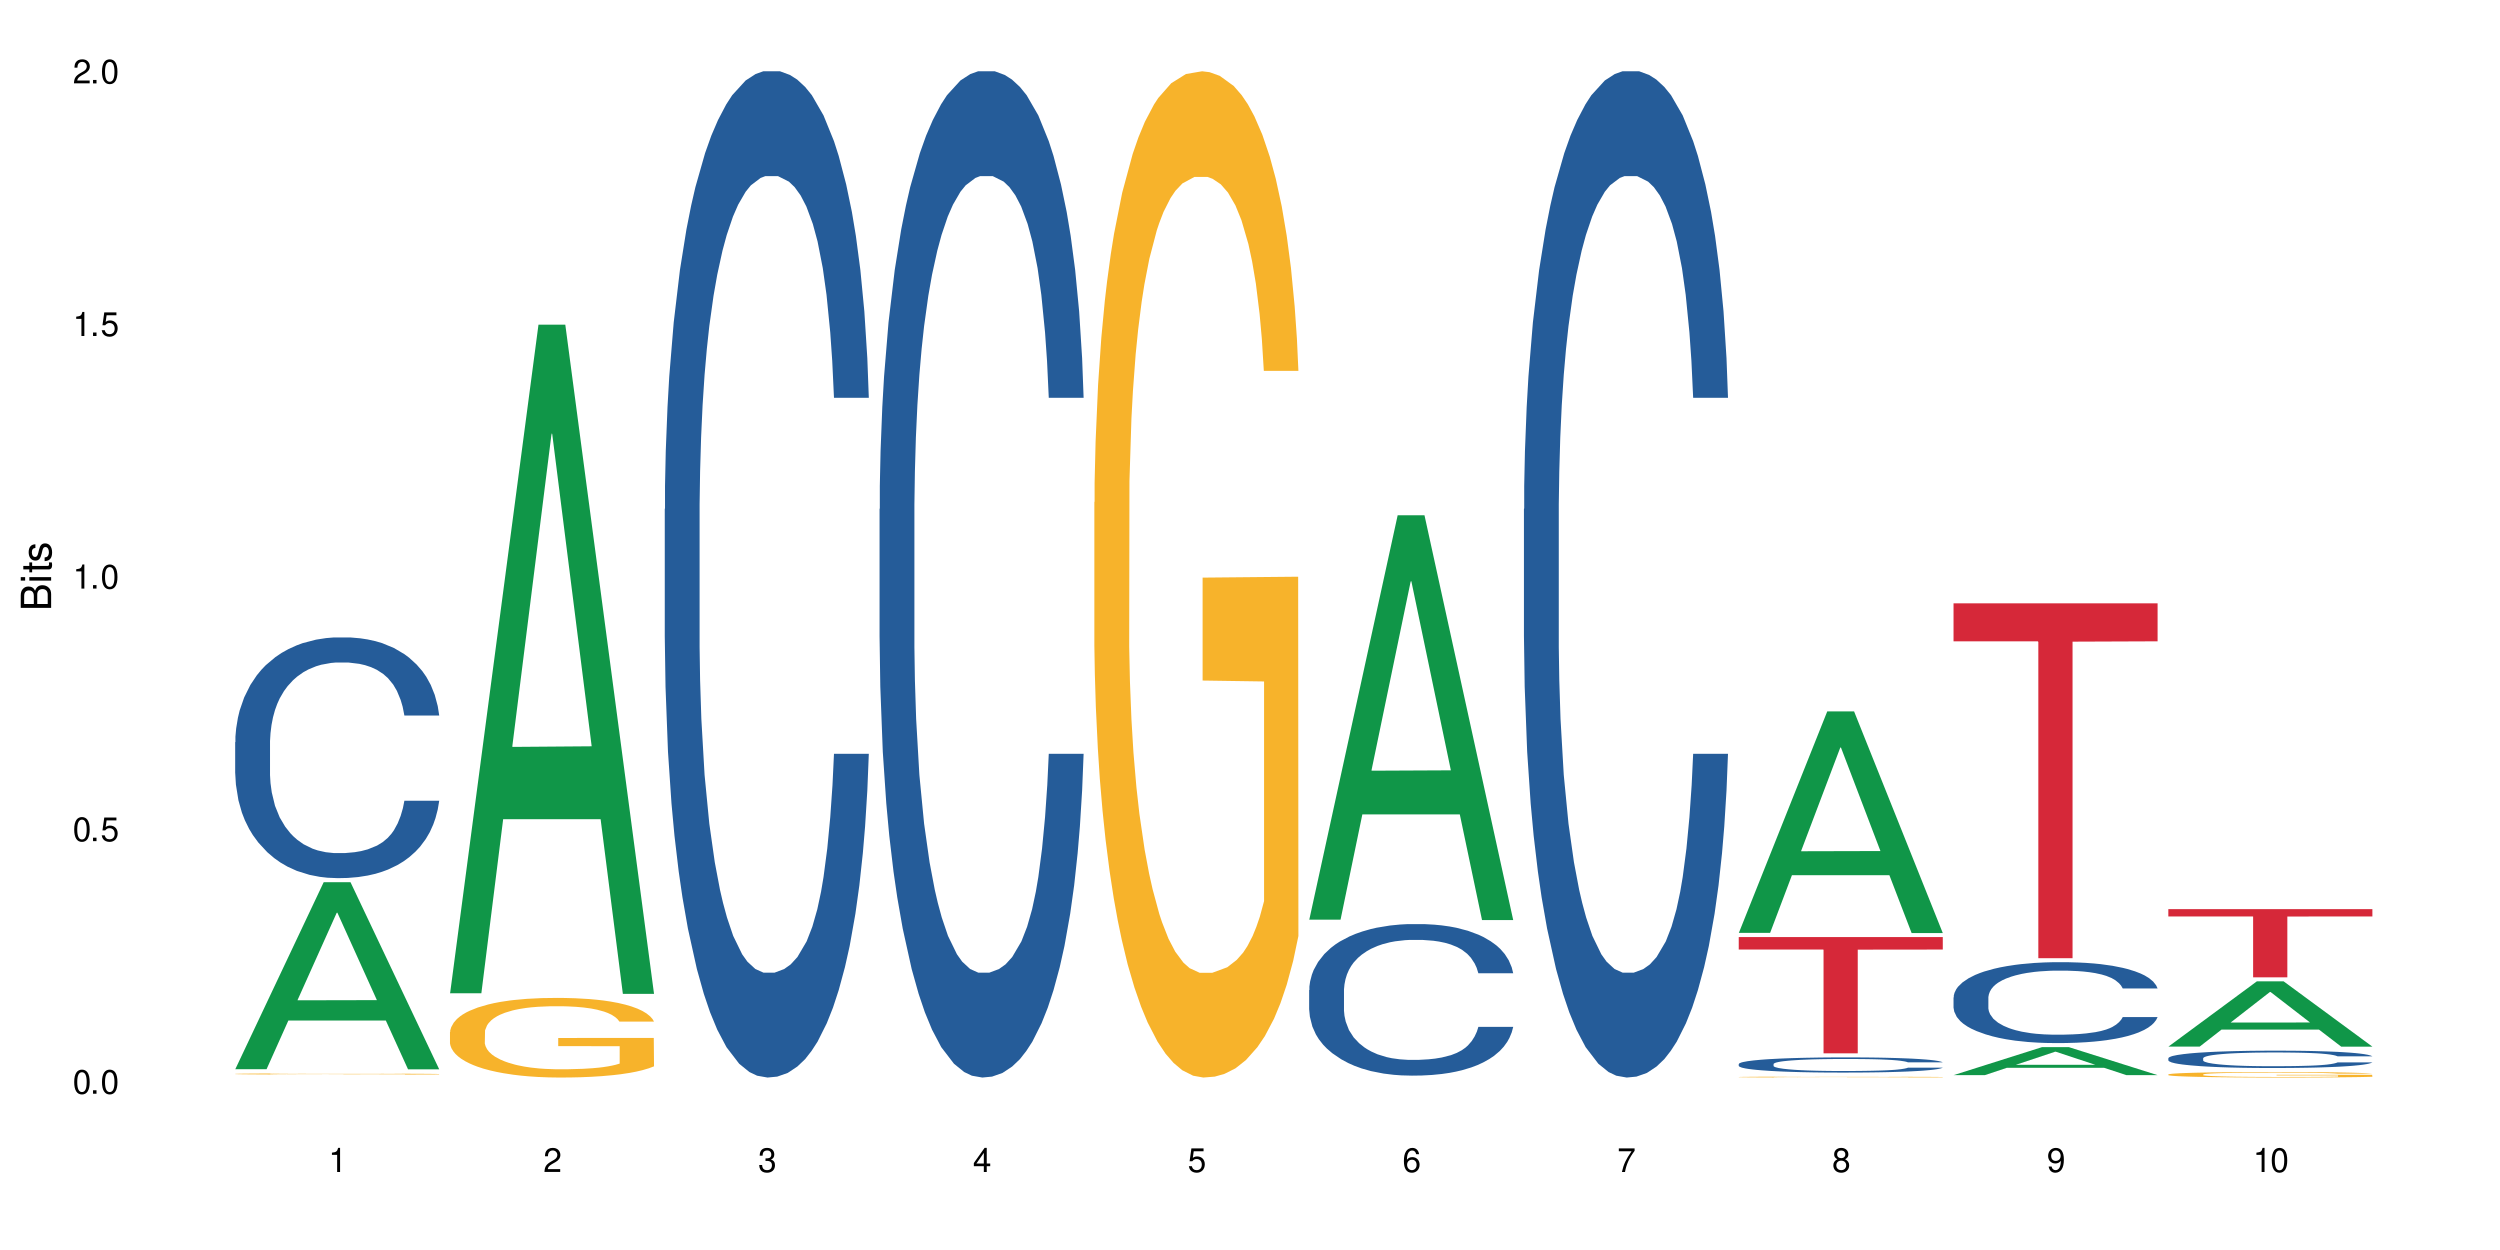 <?xml version="1.0" encoding="UTF-8"?>
<svg xmlns="http://www.w3.org/2000/svg" xmlns:xlink="http://www.w3.org/1999/xlink" width="720" height="360" viewBox="0 0 720 360">
<defs>
<g>
<g id="glyph-0-0">
</g>
<g id="glyph-0-1">
<path d="M 2.641 -6.938 C 2 -6.938 1.422 -6.656 1.078 -6.172 C 0.641 -5.562 0.406 -4.641 0.406 -3.359 C 0.406 -1.016 1.188 0.219 2.641 0.219 C 4.078 0.219 4.859 -1.016 4.859 -3.297 C 4.859 -4.641 4.656 -5.547 4.203 -6.172 C 3.844 -6.656 3.281 -6.938 2.641 -6.938 Z M 2.641 -6.188 C 3.547 -6.188 4 -5.25 4 -3.375 C 4 -1.406 3.562 -0.484 2.625 -0.484 C 1.734 -0.484 1.281 -1.438 1.281 -3.344 C 1.281 -5.25 1.734 -6.188 2.641 -6.188 Z M 2.641 -6.188 "/>
</g>
<g id="glyph-0-2">
<path d="M 1.828 -1 L 0.828 -1 L 0.828 0 L 1.828 0 Z M 1.828 -1 "/>
</g>
<g id="glyph-0-3">
<path d="M 4.562 -6.797 L 1.062 -6.797 L 0.547 -3.094 L 1.328 -3.094 C 1.719 -3.562 2.047 -3.734 2.578 -3.734 C 3.484 -3.734 4.062 -3.109 4.062 -2.094 C 4.062 -1.125 3.484 -0.531 2.578 -0.531 C 1.828 -0.531 1.375 -0.906 1.188 -1.672 L 0.328 -1.672 C 0.453 -1.109 0.547 -0.844 0.75 -0.594 C 1.125 -0.078 1.828 0.219 2.594 0.219 C 3.969 0.219 4.922 -0.781 4.922 -2.219 C 4.922 -3.562 4.031 -4.484 2.719 -4.484 C 2.25 -4.484 1.859 -4.359 1.469 -4.062 L 1.734 -5.969 L 4.562 -5.969 Z M 4.562 -6.797 "/>
</g>
<g id="glyph-0-4">
<path d="M 2.484 -4.938 L 2.484 0 L 3.328 0 L 3.328 -6.938 L 2.766 -6.938 C 2.469 -5.875 2.281 -5.734 0.984 -5.562 L 0.984 -4.938 Z M 2.484 -4.938 "/>
</g>
<g id="glyph-0-5">
<path d="M 4.859 -0.828 L 1.281 -0.828 C 1.359 -1.406 1.672 -1.781 2.5 -2.281 L 3.469 -2.828 C 4.406 -3.344 4.906 -4.062 4.906 -4.906 C 4.906 -5.484 4.672 -6.031 4.266 -6.406 C 3.859 -6.766 3.375 -6.938 2.719 -6.938 C 1.859 -6.938 1.219 -6.625 0.844 -6.031 C 0.609 -5.672 0.5 -5.234 0.484 -4.531 L 1.328 -4.531 C 1.359 -5.016 1.406 -5.281 1.531 -5.516 C 1.75 -5.938 2.188 -6.203 2.703 -6.203 C 3.469 -6.203 4.031 -5.641 4.031 -4.891 C 4.031 -4.344 3.719 -3.859 3.125 -3.516 L 2.234 -3 C 0.812 -2.172 0.406 -1.531 0.328 -0.016 L 4.859 -0.016 Z M 4.859 -0.828 "/>
</g>
<g id="glyph-0-6">
<path d="M 2.125 -3.188 L 2.578 -3.188 C 3.5 -3.188 3.984 -2.766 3.984 -1.922 C 3.984 -1.062 3.469 -0.531 2.594 -0.531 C 1.656 -0.531 1.203 -1 1.156 -2.016 L 0.312 -2.016 C 0.344 -1.453 0.438 -1.094 0.609 -0.781 C 0.953 -0.109 1.625 0.219 2.547 0.219 C 3.953 0.219 4.859 -0.625 4.859 -1.938 C 4.859 -2.828 4.516 -3.297 3.703 -3.594 C 4.344 -3.844 4.656 -4.328 4.656 -5.031 C 4.656 -6.219 3.875 -6.938 2.578 -6.938 C 1.203 -6.938 0.484 -6.172 0.453 -4.703 L 1.297 -4.703 C 1.312 -5.125 1.344 -5.359 1.453 -5.578 C 1.641 -5.969 2.062 -6.203 2.594 -6.203 C 3.344 -6.203 3.797 -5.75 3.797 -5 C 3.797 -4.516 3.609 -4.219 3.25 -4.047 C 3.016 -3.953 2.703 -3.922 2.125 -3.906 Z M 2.125 -3.188 "/>
</g>
<g id="glyph-0-7">
<path d="M 3.141 -1.672 L 3.141 0 L 3.984 0 L 3.984 -1.672 L 4.984 -1.672 L 4.984 -2.438 L 3.984 -2.438 L 3.984 -6.938 L 3.359 -6.938 L 0.266 -2.578 L 0.266 -1.672 Z M 3.141 -2.438 L 1 -2.438 L 3.141 -5.5 Z M 3.141 -2.438 "/>
</g>
<g id="glyph-0-8">
<path d="M 4.781 -5.125 C 4.609 -6.266 3.891 -6.938 2.844 -6.938 C 2.094 -6.938 1.422 -6.578 1.031 -5.953 C 0.594 -5.266 0.406 -4.422 0.406 -3.172 C 0.406 -2 0.578 -1.25 0.984 -0.641 C 1.359 -0.078 1.953 0.219 2.703 0.219 C 3.984 0.219 4.922 -0.75 4.922 -2.094 C 4.922 -3.375 4.062 -4.281 2.844 -4.281 C 2.172 -4.281 1.641 -4.031 1.281 -3.516 C 1.281 -5.234 1.828 -6.188 2.797 -6.188 C 3.391 -6.188 3.797 -5.797 3.938 -5.125 Z M 2.734 -3.531 C 3.547 -3.531 4.062 -2.953 4.062 -2.031 C 4.062 -1.156 3.484 -0.531 2.703 -0.531 C 1.922 -0.531 1.328 -1.188 1.328 -2.078 C 1.328 -2.938 1.906 -3.531 2.734 -3.531 Z M 2.734 -3.531 "/>
</g>
<g id="glyph-0-9">
<path d="M 4.984 -6.797 L 0.438 -6.797 L 0.438 -5.969 L 4.109 -5.969 C 2.5 -3.656 1.828 -2.234 1.328 0 L 2.219 0 C 2.594 -2.172 3.453 -4.047 4.984 -6.094 Z M 4.984 -6.797 "/>
</g>
<g id="glyph-0-10">
<path d="M 3.75 -3.656 C 4.469 -4.094 4.688 -4.438 4.688 -5.078 C 4.688 -6.172 3.844 -6.938 2.641 -6.938 C 1.438 -6.938 0.594 -6.172 0.594 -5.094 C 0.594 -4.438 0.812 -4.094 1.516 -3.656 C 0.734 -3.266 0.359 -2.703 0.359 -1.922 C 0.359 -0.656 1.281 0.219 2.641 0.219 C 3.984 0.219 4.922 -0.656 4.922 -1.922 C 4.922 -2.703 4.531 -3.266 3.75 -3.656 Z M 2.641 -6.188 C 3.359 -6.188 3.812 -5.75 3.812 -5.062 C 3.812 -4.406 3.344 -3.984 2.641 -3.984 C 1.922 -3.984 1.453 -4.406 1.453 -5.078 C 1.453 -5.75 1.922 -6.188 2.641 -6.188 Z M 2.641 -3.266 C 3.484 -3.266 4.062 -2.719 4.062 -1.906 C 4.062 -1.078 3.484 -0.531 2.625 -0.531 C 1.797 -0.531 1.219 -1.094 1.219 -1.906 C 1.219 -2.719 1.781 -3.266 2.641 -3.266 Z M 2.641 -3.266 "/>
</g>
<g id="glyph-0-11">
<path d="M 0.516 -1.578 C 0.672 -0.453 1.406 0.219 2.438 0.219 C 3.188 0.219 3.859 -0.141 4.266 -0.766 C 4.688 -1.453 4.891 -2.297 4.891 -3.547 C 4.891 -4.719 4.703 -5.453 4.312 -6.078 C 3.938 -6.641 3.344 -6.938 2.594 -6.938 C 1.297 -6.938 0.359 -5.969 0.359 -4.625 C 0.359 -3.344 1.234 -2.453 2.453 -2.453 C 3.094 -2.453 3.578 -2.672 4.016 -3.203 C 4 -1.484 3.469 -0.531 2.5 -0.531 C 1.906 -0.531 1.484 -0.906 1.359 -1.578 Z M 2.578 -6.203 C 3.375 -6.203 3.969 -5.531 3.969 -4.641 C 3.969 -3.797 3.391 -3.188 2.547 -3.188 C 1.734 -3.188 1.234 -3.766 1.234 -4.688 C 1.234 -5.562 1.797 -6.203 2.578 -6.203 Z M 2.578 -6.203 "/>
</g>
<g id="glyph-1-0">
</g>
<g id="glyph-1-1">
<path d="M 0 -0.953 L 0 -4.891 C 0 -5.719 -0.234 -6.344 -0.734 -6.797 C -1.188 -7.234 -1.812 -7.469 -2.5 -7.469 C -3.547 -7.469 -4.188 -7 -4.625 -5.875 C -4.984 -6.688 -5.625 -7.094 -6.531 -7.094 C -7.172 -7.094 -7.734 -6.859 -8.141 -6.391 C -8.562 -5.922 -8.75 -5.344 -8.75 -4.5 L -8.75 -0.953 Z M -4.984 -2.062 L -7.766 -2.062 L -7.766 -4.219 C -7.766 -4.844 -7.688 -5.203 -7.453 -5.5 C -7.219 -5.812 -6.859 -5.969 -6.375 -5.969 C -5.891 -5.969 -5.531 -5.812 -5.297 -5.5 C -5.062 -5.203 -4.984 -4.844 -4.984 -4.219 Z M -0.984 -2.062 L -4 -2.062 L -4 -4.781 C -4 -5.766 -3.438 -6.359 -2.484 -6.359 C -1.547 -6.359 -0.984 -5.766 -0.984 -4.781 Z M -0.984 -2.062 "/>
</g>
<g id="glyph-1-2">
<path d="M -6.281 -1.797 L -6.281 -0.797 L 0 -0.797 L 0 -1.797 Z M -8.75 -1.797 L -8.75 -0.797 L -7.484 -0.797 L -7.484 -1.797 Z M -8.75 -1.797 "/>
</g>
<g id="glyph-1-3">
<path d="M -6.281 -3.047 L -6.281 -2.016 L -8.016 -2.016 L -8.016 -1.016 L -6.281 -1.016 L -6.281 -0.172 L -5.469 -0.172 L -5.469 -1.016 L -0.719 -1.016 C -0.078 -1.016 0.281 -1.453 0.281 -2.234 C 0.281 -2.5 0.25 -2.719 0.188 -3.047 L -0.641 -3.047 C -0.609 -2.906 -0.594 -2.766 -0.594 -2.562 C -0.594 -2.141 -0.719 -2.016 -1.156 -2.016 L -5.469 -2.016 L -5.469 -3.047 Z M -6.281 -3.047 "/>
</g>
<g id="glyph-1-4">
<path d="M -4.531 -5.25 C -5.766 -5.25 -6.469 -4.422 -6.469 -2.969 C -6.469 -1.516 -5.719 -0.562 -4.547 -0.562 C -3.562 -0.562 -3.094 -1.062 -2.734 -2.562 L -2.516 -3.484 C -2.344 -4.188 -2.094 -4.469 -1.641 -4.469 C -1.047 -4.469 -0.641 -3.875 -0.641 -3 C -0.641 -2.453 -0.797 -2 -1.062 -1.75 C -1.25 -1.594 -1.422 -1.531 -1.875 -1.469 L -1.875 -0.406 C -0.422 -0.453 0.281 -1.266 0.281 -2.922 C 0.281 -4.5 -0.5 -5.516 -1.719 -5.516 C -2.656 -5.516 -3.172 -4.984 -3.469 -3.734 L -3.703 -2.766 C -3.891 -1.953 -4.156 -1.609 -4.594 -1.609 C -5.188 -1.609 -5.547 -2.125 -5.547 -2.938 C -5.547 -3.75 -5.203 -4.172 -4.531 -4.203 Z M -4.531 -5.25 "/>
</g>
</g>
</defs>
<rect x="-72" y="-36" width="864" height="432" fill="rgb(100%, 100%, 100%)" fill-opacity="1"/>
<path fill-rule="nonzero" fill="rgb(6.275%, 58.824%, 28.235%)" fill-opacity="1" d="M 67.73 307.926 L 67.793 307.875 L 93.223 254.074 L 100.945 254.074 L 126.5 307.977 L 117.52 307.977 L 111.117 293.906 L 83.051 293.906 L 76.773 307.926 L 67.73 307.926 L 85.75 288.086 L 108.543 288.035 L 97.176 262.883 L 97.051 262.832 L 96.926 262.984 L 85.688 288.035 L 85.75 288.086 Z M 67.73 307.926 "/>
<path fill-rule="nonzero" fill="rgb(14.51%, 36.078%, 60%)" fill-opacity="1" d="M 67.73 213.75 L 67.801 213.684 L 67.801 212.164 L 68.02 209.758 L 68.52 206.715 L 69.02 204.625 L 70.312 200.883 L 72.102 197.273 L 73.965 194.484 L 75.328 192.836 L 76.547 191.57 L 79.34 189.223 L 81.133 188.02 L 83.066 186.941 L 85.434 185.867 L 87.152 185.23 L 91.023 184.219 L 93.891 183.773 L 96.113 183.586 L 100.914 183.586 L 103.781 183.836 L 105.859 184.156 L 108.152 184.66 L 110.086 185.23 L 113.457 186.625 L 116.465 188.398 L 117.828 189.414 L 119.977 191.379 L 121.625 193.281 L 122.773 194.926 L 124.062 197.273 L 125.207 200.125 L 126.07 203.355 L 126.5 206.082 L 116.465 206.082 L 115.965 203.547 L 115.391 201.582 L 114.316 198.984 L 113.238 197.145 L 111.734 195.309 L 110.375 194.105 L 108.512 192.898 L 106.863 192.141 L 105.141 191.57 L 103.492 191.188 L 100.34 190.809 L 96.684 190.809 L 95.324 190.934 L 92.527 191.441 L 91.023 191.887 L 88.871 192.773 L 87.367 193.598 L 85.578 194.863 L 84.359 195.941 L 82.852 197.59 L 81.777 199.047 L 80.559 201.137 L 79.844 202.723 L 79.199 204.496 L 78.625 206.586 L 78.195 208.805 L 77.906 211.148 L 77.766 213.43 L 77.766 223.254 L 77.906 225.535 L 78.266 228.195 L 79.199 232.062 L 80.559 235.422 L 82.137 238.082 L 83.641 239.984 L 84.5 240.871 L 85.648 241.887 L 87.441 243.152 L 90.02 244.418 L 91.523 244.926 L 93.816 245.434 L 96.184 245.688 L 99.336 245.688 L 102.133 245.434 L 103.996 245.117 L 105.93 244.609 L 108.582 243.531 L 110.23 242.52 L 111.664 241.316 L 112.738 240.109 L 113.457 239.098 L 114.531 237.133 L 115.391 234.977 L 116.035 232.758 L 116.465 230.605 L 126.5 230.605 L 126.07 233.141 L 125.422 235.609 L 124.777 237.449 L 123.777 239.668 L 122.629 241.633 L 120.98 243.848 L 119.617 245.309 L 117.828 246.891 L 116.18 248.094 L 114.387 249.172 L 111.734 250.441 L 110.016 251.074 L 108.152 251.645 L 105.93 252.152 L 103.137 252.594 L 100.125 252.848 L 97.328 252.91 L 94.32 252.785 L 92.098 252.531 L 89.16 251.961 L 85.504 250.82 L 82.852 249.617 L 80.773 248.41 L 78.984 247.145 L 76.977 245.434 L 74.395 242.645 L 72.82 240.492 L 71.746 238.715 L 70.527 236.246 L 69.664 234.027 L 68.664 230.477 L 67.945 225.98 L 67.73 222.492 Z M 67.73 213.75 "/>
<path fill-rule="nonzero" fill="rgb(96.863%, 70.196%, 16.863%)" fill-opacity="1" d="M 67.73 309.285 L 67.801 309.281 L 67.801 309.277 L 68.09 309.262 L 68.805 309.242 L 69.738 309.227 L 70.742 309.215 L 71.387 309.211 L 72.461 309.199 L 73.395 309.195 L 75.758 309.18 L 78.77 309.168 L 80.418 309.16 L 82.281 309.156 L 84.93 309.152 L 86.148 309.148 L 89.875 309.145 L 94.105 309.141 L 103.852 309.141 L 107.863 309.145 L 110.16 309.148 L 111.949 309.152 L 113.812 309.156 L 116.105 309.16 L 118.258 309.168 L 121.695 309.184 L 123.129 309.195 L 124.348 309.207 L 125.422 309.219 L 126.07 309.23 L 126.5 309.238 L 116.535 309.238 L 115.965 309.23 L 115.32 309.219 L 114.242 309.211 L 112.094 309.195 L 110.086 309.188 L 108.367 309.184 L 106.215 309.18 L 104.137 309.176 L 93.102 309.176 L 91.094 309.18 L 89.66 309.184 L 87.656 309.188 L 86.438 309.191 L 85.719 309.191 L 83.57 309.203 L 82.137 309.211 L 81.348 309.215 L 80.344 309.227 L 79.629 309.234 L 78.84 309.246 L 78.41 309.254 L 77.836 309.277 L 77.766 309.332 L 77.98 309.344 L 78.41 309.355 L 78.984 309.367 L 79.844 309.379 L 80.703 309.387 L 82.207 309.398 L 83.496 309.406 L 84.5 309.414 L 86.438 309.422 L 87.227 309.422 L 89.09 309.43 L 91.023 309.434 L 93.387 309.438 L 95.18 309.438 L 98.047 309.441 L 101.703 309.441 L 106 309.438 L 108.727 309.438 L 110.59 309.434 L 111.809 309.43 L 113.312 309.43 L 114.387 309.426 L 115.391 309.422 L 116.609 309.418 L 116.609 309.344 L 98.906 309.344 L 98.906 309.309 L 126.426 309.309 L 126.5 309.43 L 124.992 309.438 L 123.129 309.445 L 121.34 309.449 L 119.477 309.457 L 116.824 309.461 L 114.672 309.465 L 111.375 309.469 L 108.367 309.473 L 105.215 309.473 L 102.418 309.477 L 96.184 309.477 L 93.031 309.473 L 90.52 309.469 L 88.227 309.469 L 85.934 309.465 L 83.066 309.457 L 81.203 309.453 L 77.336 309.438 L 75.613 309.43 L 74.469 309.422 L 73.32 309.414 L 72.102 309.406 L 70.957 309.395 L 70.098 309.387 L 69.309 309.375 L 68.734 309.367 L 68.16 309.352 L 67.875 309.34 L 67.73 309.332 Z M 67.73 309.285 "/>
<path fill-rule="nonzero" fill="rgb(6.275%, 58.824%, 28.235%)" fill-opacity="1" d="M 129.594 286.051 L 129.656 285.871 L 155.082 93.5 L 162.805 93.5 L 188.359 286.23 L 179.383 286.23 L 172.977 235.922 L 144.91 235.922 L 138.633 286.051 L 129.594 286.051 L 147.613 215.109 L 170.402 214.93 L 159.039 124.988 L 158.914 124.805 L 158.789 125.348 L 147.547 214.93 L 147.613 215.109 Z M 129.594 286.051 "/>
<path fill-rule="nonzero" fill="rgb(96.863%, 70.196%, 16.863%)" fill-opacity="1" d="M 129.594 297.219 L 129.664 297.199 L 129.664 296.781 L 129.949 295.836 L 130.668 294.539 L 131.598 293.469 L 132.602 292.633 L 133.246 292.191 L 134.32 291.562 L 135.254 291.105 L 137.617 290.16 L 140.629 289.281 L 142.277 288.902 L 144.141 288.547 L 146.793 288.148 L 148.012 288.004 L 151.738 287.668 L 155.965 287.457 L 160.625 287.395 L 162.773 287.418 L 165.711 287.5 L 169.727 287.73 L 172.02 287.941 L 173.812 288.148 L 175.676 288.422 L 177.969 288.84 L 180.117 289.344 L 181.836 289.848 L 183.559 290.477 L 184.992 291.145 L 186.211 291.879 L 187.285 292.758 L 187.93 293.492 L 188.359 294.227 L 178.398 294.227 L 177.824 293.492 L 177.18 292.926 L 176.105 292.234 L 175.031 291.73 L 173.953 291.336 L 171.949 290.789 L 170.227 290.453 L 168.078 290.16 L 166 289.973 L 163.633 289.848 L 162.199 289.805 L 158.402 289.805 L 154.961 289.953 L 152.957 290.117 L 151.523 290.285 L 149.516 290.602 L 148.297 290.852 L 147.582 291.02 L 145.43 291.668 L 143.996 292.254 L 143.207 292.652 L 142.207 293.281 L 141.488 293.848 L 140.699 294.684 L 140.27 295.312 L 139.695 296.738 L 139.625 300.508 L 139.84 301.305 L 140.27 302.164 L 140.844 302.918 L 141.703 303.715 L 142.562 304.32 L 144.07 305.137 L 145.359 305.684 L 146.363 306.039 L 148.297 306.605 L 149.086 306.793 L 150.949 307.168 L 152.883 307.461 L 155.25 307.715 L 157.039 307.84 L 159.906 307.945 L 163.562 307.945 L 167.863 307.82 L 170.586 307.652 L 172.449 307.484 L 173.668 307.336 L 175.172 307.105 L 176.246 306.898 L 177.25 306.668 L 178.469 306.312 L 178.469 301.305 L 160.766 301.285 L 160.766 298.938 L 188.289 298.918 L 188.359 307.105 L 186.855 307.672 L 184.992 308.219 L 183.199 308.637 L 181.336 308.992 L 178.684 309.391 L 176.535 309.641 L 173.238 309.934 L 170.227 310.121 L 167.074 310.25 L 164.277 310.312 L 160.984 310.332 L 158.043 310.289 L 154.891 310.164 L 152.383 309.996 L 150.09 309.789 L 147.797 309.516 L 144.93 309.074 L 143.066 308.719 L 141.129 308.281 L 139.195 307.758 L 137.477 307.191 L 136.328 306.75 L 135.184 306.246 L 133.965 305.621 L 132.816 304.906 L 131.957 304.258 L 131.168 303.523 L 130.594 302.832 L 130.023 301.891 L 129.734 301.137 L 129.594 300.488 Z M 129.594 297.219 "/>
<path fill-rule="nonzero" fill="rgb(14.51%, 36.078%, 60%)" fill-opacity="1" d="M 191.453 146.621 L 191.523 146.355 L 191.523 140 L 191.738 129.934 L 192.242 117.215 L 192.742 108.477 L 194.031 92.844 L 195.824 77.746 L 197.688 66.09 L 199.051 59.203 L 200.27 53.902 L 203.062 44.102 L 204.855 39.07 L 206.789 34.566 L 209.156 30.062 L 210.875 27.414 L 214.746 23.176 L 217.613 21.32 L 219.832 20.527 L 224.637 20.527 L 227.5 21.586 L 229.582 22.91 L 231.875 25.031 L 233.809 27.414 L 237.176 33.242 L 240.188 40.66 L 241.547 44.898 L 243.699 53.109 L 245.348 61.055 L 246.492 67.945 L 247.785 77.746 L 248.93 89.668 L 249.789 103.176 L 250.219 114.566 L 240.188 114.566 L 239.684 103.973 L 239.113 95.758 L 238.035 84.898 L 236.961 77.215 L 235.457 69.535 L 234.094 64.5 L 232.23 59.469 L 230.582 56.289 L 228.863 53.902 L 227.215 52.316 L 224.062 50.727 L 220.406 50.727 L 219.043 51.254 L 216.25 53.375 L 214.746 55.23 L 212.594 58.938 L 211.09 62.383 L 209.297 67.68 L 208.078 72.184 L 206.574 79.07 L 205.5 85.164 L 204.281 93.906 L 203.566 100.527 L 202.918 107.945 L 202.348 116.688 L 201.918 125.957 L 201.629 135.762 L 201.484 145.297 L 201.484 186.355 L 201.629 195.895 L 201.988 207.02 L 202.918 223.18 L 204.281 237.219 L 205.859 248.344 L 207.363 256.293 L 208.223 260 L 209.371 264.238 L 211.16 269.535 L 213.742 274.836 L 215.246 276.953 L 217.539 279.074 L 219.906 280.133 L 223.059 280.133 L 225.852 279.074 L 227.715 277.75 L 229.652 275.629 L 232.305 271.125 L 233.953 266.887 L 235.387 261.855 L 236.461 256.82 L 237.176 252.582 L 238.254 244.371 L 239.113 235.363 L 239.758 226.094 L 240.188 217.086 L 250.219 217.086 L 249.789 227.684 L 249.145 238.012 L 248.5 245.695 L 247.496 254.969 L 246.352 263.18 L 244.703 272.449 L 243.34 278.543 L 241.547 285.168 L 239.898 290.199 L 238.109 294.703 L 235.457 300 L 233.738 302.648 L 231.875 305.035 L 229.652 307.152 L 226.855 309.008 L 223.848 310.066 L 221.051 310.332 L 218.043 309.801 L 215.82 308.742 L 212.883 306.359 L 209.227 301.59 L 206.574 296.559 L 204.496 291.523 L 202.703 286.227 L 200.699 279.074 L 198.117 267.418 L 196.543 258.41 L 195.465 250.992 L 194.246 240.664 L 193.387 231.391 L 192.383 216.555 L 191.668 197.746 L 191.453 183.18 Z M 191.453 146.621 "/>
<path fill-rule="nonzero" fill="rgb(14.51%, 36.078%, 60%)" fill-opacity="1" d="M 253.312 146.621 L 253.387 146.355 L 253.387 140 L 253.602 129.934 L 254.102 117.215 L 254.605 108.477 L 255.895 92.844 L 257.684 77.746 L 259.547 66.09 L 260.91 59.203 L 262.129 53.902 L 264.922 44.102 L 266.715 39.07 L 268.652 34.566 L 271.016 30.062 L 272.734 27.414 L 276.605 23.176 L 279.473 21.32 L 281.695 20.527 L 286.496 20.527 L 289.363 21.586 L 291.441 22.91 L 293.734 25.031 L 295.668 27.414 L 299.039 33.242 L 302.047 40.66 L 303.41 44.898 L 305.559 53.109 L 307.207 61.055 L 308.355 67.945 L 309.645 77.746 L 310.793 89.668 L 311.652 103.176 L 312.082 114.566 L 302.047 114.566 L 301.547 103.973 L 300.973 95.758 L 299.898 84.898 L 298.824 77.215 L 297.316 69.535 L 295.957 64.5 L 294.094 59.469 L 292.445 56.289 L 290.723 53.902 L 289.074 52.316 L 285.922 50.727 L 282.266 50.727 L 280.906 51.254 L 278.109 53.375 L 276.605 55.23 L 274.457 58.938 L 272.949 62.383 L 271.16 67.68 L 269.941 72.184 L 268.434 79.07 L 267.359 85.164 L 266.141 93.906 L 265.426 100.527 L 264.781 107.945 L 264.207 116.688 L 263.777 125.957 L 263.492 135.762 L 263.348 145.297 L 263.348 186.355 L 263.492 195.895 L 263.848 207.02 L 264.781 223.18 L 266.141 237.219 L 267.719 248.344 L 269.223 256.293 L 270.082 260 L 271.23 264.238 L 273.023 269.535 L 275.602 274.836 L 277.105 276.953 L 279.402 279.074 L 281.766 280.133 L 284.918 280.133 L 287.715 279.074 L 289.578 277.75 L 291.512 275.629 L 294.164 271.125 L 295.812 266.887 L 297.246 261.855 L 298.32 256.82 L 299.039 252.582 L 300.113 244.371 L 300.973 235.363 L 301.617 226.094 L 302.047 217.086 L 312.082 217.086 L 311.652 227.684 L 311.008 238.012 L 310.363 245.695 L 309.359 254.969 L 308.211 263.18 L 306.562 272.449 L 305.203 278.543 L 303.41 285.168 L 301.762 290.199 L 299.969 294.703 L 297.316 300 L 295.598 302.648 L 293.734 305.035 L 291.512 307.152 L 288.719 309.008 L 285.707 310.066 L 282.914 310.332 L 279.902 309.801 L 277.68 308.742 L 274.742 306.359 L 271.086 301.59 L 268.434 296.559 L 266.355 291.523 L 264.566 286.227 L 262.559 279.074 L 259.98 267.418 L 258.402 258.41 L 257.328 250.992 L 256.109 240.664 L 255.25 231.391 L 254.246 216.555 L 253.527 197.746 L 253.312 183.18 Z M 253.312 146.621 "/>
<path fill-rule="nonzero" fill="rgb(96.863%, 70.196%, 16.863%)" fill-opacity="1" d="M 315.176 144.652 L 315.246 144.387 L 315.246 139.094 L 315.531 127.184 L 316.25 110.777 L 317.18 97.277 L 318.184 86.691 L 318.828 81.133 L 319.906 73.195 L 320.836 67.371 L 323.203 55.461 L 326.211 44.348 L 327.859 39.582 L 329.723 35.082 L 332.375 30.055 L 333.594 28.203 L 337.32 23.965 L 341.547 21.32 L 346.207 20.527 L 348.355 20.789 L 351.297 21.848 L 355.309 24.762 L 357.602 27.406 L 359.395 30.055 L 361.258 33.496 L 363.551 38.789 L 365.699 45.141 L 367.422 51.492 L 369.141 59.43 L 370.574 67.902 L 371.793 77.164 L 372.867 88.281 L 373.512 97.543 L 373.941 106.805 L 363.98 106.805 L 363.406 97.543 L 362.762 90.398 L 361.688 81.664 L 360.613 75.312 L 359.535 70.281 L 357.531 63.402 L 355.809 59.168 L 353.66 55.461 L 351.582 53.078 L 349.215 51.492 L 347.785 50.961 L 343.984 50.961 L 340.547 52.816 L 338.539 54.934 L 337.105 57.051 L 335.098 61.02 L 333.879 64.195 L 333.164 66.312 L 331.012 74.516 L 329.578 81.93 L 328.793 86.957 L 327.789 94.898 L 327.07 102.043 L 326.281 112.629 L 325.852 120.57 L 325.281 138.566 L 325.207 186.207 L 325.422 196.262 L 325.852 207.113 L 326.426 216.641 L 327.285 226.699 L 328.145 234.375 L 329.652 244.695 L 330.941 251.578 L 331.945 256.078 L 333.879 263.223 L 334.668 265.605 L 336.531 270.367 L 338.465 274.074 L 340.832 277.25 L 342.625 278.836 L 345.488 280.16 L 349.145 280.16 L 353.445 278.574 L 356.168 276.457 L 358.031 274.34 L 359.25 272.484 L 360.754 269.574 L 361.832 266.926 L 362.832 264.016 L 364.051 259.516 L 364.051 196.262 L 346.352 195.996 L 346.352 166.355 L 373.871 166.09 L 373.941 269.574 L 372.438 276.719 L 370.574 283.602 L 368.781 288.895 L 366.918 293.395 L 364.266 298.422 L 362.117 301.598 L 358.82 305.305 L 355.809 307.688 L 352.656 309.273 L 349.863 310.066 L 346.566 310.332 L 343.625 309.805 L 340.473 308.215 L 337.965 306.098 L 335.672 303.453 L 333.379 300.012 L 330.512 294.453 L 328.648 289.953 L 326.715 284.395 L 324.777 277.777 L 323.059 270.633 L 321.91 265.074 L 320.766 258.723 L 319.547 250.781 L 318.398 241.785 L 317.539 233.578 L 316.75 224.316 L 316.18 215.582 L 315.605 203.672 L 315.316 194.145 L 315.176 185.941 Z M 315.176 144.652 "/>
<path fill-rule="nonzero" fill="rgb(6.275%, 58.824%, 28.235%)" fill-opacity="1" d="M 377.035 264.871 L 377.098 264.762 L 402.527 148.398 L 410.25 148.398 L 435.805 264.984 L 426.824 264.984 L 420.422 234.551 L 392.355 234.551 L 386.078 264.871 L 377.035 264.871 L 395.055 221.961 L 417.848 221.852 L 406.48 167.449 L 406.355 167.34 L 406.23 167.668 L 394.992 221.852 L 395.055 221.961 Z M 377.035 264.871 "/>
<path fill-rule="nonzero" fill="rgb(14.51%, 36.078%, 60%)" fill-opacity="1" d="M 377.035 285.133 L 377.105 285.094 L 377.105 284.137 L 377.32 282.621 L 377.824 280.707 L 378.324 279.391 L 379.617 277.035 L 381.406 274.762 L 383.27 273.008 L 384.633 271.969 L 385.852 271.172 L 388.645 269.695 L 390.438 268.938 L 392.371 268.262 L 394.738 267.582 L 396.457 267.184 L 400.328 266.547 L 403.195 266.266 L 405.414 266.145 L 410.219 266.145 L 413.086 266.305 L 415.164 266.504 L 417.457 266.824 L 419.391 267.184 L 422.758 268.062 L 425.77 269.18 L 427.133 269.816 L 429.281 271.055 L 430.93 272.25 L 432.078 273.285 L 433.367 274.762 L 434.512 276.559 L 435.375 278.594 L 435.805 280.309 L 425.77 280.309 L 425.27 278.711 L 424.695 277.477 L 423.621 275.84 L 422.543 274.684 L 421.039 273.527 L 419.68 272.77 L 417.816 272.012 L 416.168 271.531 L 414.445 271.172 L 412.797 270.934 L 409.645 270.695 L 405.988 270.695 L 404.629 270.773 L 401.832 271.094 L 400.328 271.371 L 398.176 271.93 L 396.672 272.449 L 394.879 273.246 L 393.664 273.926 L 392.156 274.961 L 391.082 275.879 L 389.863 277.195 L 389.148 278.191 L 388.504 279.309 L 387.93 280.625 L 387.5 282.023 L 387.211 283.5 L 387.07 284.934 L 387.07 291.117 L 387.211 292.555 L 387.57 294.23 L 388.504 296.664 L 389.863 298.777 L 391.441 300.453 L 392.945 301.648 L 393.805 302.207 L 394.953 302.844 L 396.742 303.645 L 399.324 304.441 L 400.828 304.762 L 403.121 305.078 L 405.488 305.238 L 408.641 305.238 L 411.438 305.078 L 413.301 304.879 L 415.234 304.559 L 417.887 303.883 L 419.535 303.242 L 420.969 302.484 L 422.043 301.727 L 422.758 301.09 L 423.836 299.852 L 424.695 298.496 L 425.34 297.102 L 425.77 295.746 L 435.805 295.746 L 435.375 297.34 L 434.727 298.895 L 434.082 300.055 L 433.078 301.449 L 431.934 302.688 L 430.285 304.082 L 428.922 305 L 427.133 305.996 L 425.484 306.754 L 423.691 307.434 L 421.039 308.23 L 419.32 308.629 L 417.457 308.988 L 415.234 309.309 L 412.438 309.586 L 409.43 309.746 L 406.633 309.785 L 403.625 309.707 L 401.402 309.547 L 398.465 309.188 L 394.809 308.469 L 392.156 307.711 L 390.078 306.953 L 388.289 306.156 L 386.281 305.078 L 383.699 303.324 L 382.125 301.969 L 381.047 300.852 L 379.832 299.297 L 378.969 297.898 L 377.969 295.664 L 377.25 292.832 L 377.035 290.641 Z M 377.035 285.133 "/>
<path fill-rule="nonzero" fill="rgb(14.51%, 36.078%, 60%)" fill-opacity="1" d="M 438.895 146.621 L 438.969 146.355 L 438.969 140 L 439.184 129.934 L 439.684 117.215 L 440.188 108.477 L 441.477 92.844 L 443.27 77.746 L 445.133 66.09 L 446.492 59.203 L 447.711 53.902 L 450.508 44.102 L 452.297 39.07 L 454.234 34.566 L 456.598 30.062 L 458.316 27.414 L 462.188 23.176 L 465.055 21.32 L 467.277 20.527 L 472.078 20.527 L 474.945 21.586 L 477.023 22.91 L 479.316 25.031 L 481.254 27.414 L 484.621 33.242 L 487.629 40.66 L 488.992 44.898 L 491.141 53.109 L 492.789 61.055 L 493.938 67.945 L 495.227 77.746 L 496.375 89.668 L 497.234 103.176 L 497.664 114.566 L 487.629 114.566 L 487.129 103.973 L 486.555 95.758 L 485.48 84.898 L 484.406 77.215 L 482.898 69.535 L 481.539 64.5 L 479.676 59.469 L 478.027 56.289 L 476.309 53.902 L 474.66 52.316 L 471.504 50.727 L 467.852 50.727 L 466.488 51.254 L 463.691 53.375 L 462.188 55.23 L 460.039 58.938 L 458.535 62.383 L 456.742 67.68 L 455.523 72.184 L 454.02 79.07 L 452.941 85.164 L 451.727 93.906 L 451.008 100.527 L 450.363 107.945 L 449.789 116.688 L 449.359 125.957 L 449.074 135.762 L 448.93 145.297 L 448.93 186.355 L 449.074 195.895 L 449.43 207.02 L 450.363 223.18 L 451.727 237.219 L 453.301 248.344 L 454.805 256.293 L 455.668 260 L 456.812 264.238 L 458.605 269.535 L 461.184 274.836 L 462.691 276.953 L 464.984 279.074 L 467.348 280.133 L 470.5 280.133 L 473.297 279.074 L 475.16 277.75 L 477.094 275.629 L 479.746 271.125 L 481.395 266.887 L 482.828 261.855 L 483.902 256.82 L 484.621 252.582 L 485.695 244.371 L 486.555 235.363 L 487.199 226.094 L 487.629 217.086 L 497.664 217.086 L 497.234 227.684 L 496.59 238.012 L 495.945 245.695 L 494.941 254.969 L 493.793 263.18 L 492.145 272.449 L 490.785 278.543 L 488.992 285.168 L 487.344 290.199 L 485.551 294.703 L 482.898 300 L 481.18 302.648 L 479.316 305.035 L 477.094 307.152 L 474.301 309.008 L 471.289 310.066 L 468.496 310.332 L 465.484 309.801 L 463.262 308.742 L 460.324 306.359 L 456.668 301.59 L 454.02 296.559 L 451.941 291.523 L 450.148 286.227 L 448.141 279.074 L 445.562 267.418 L 443.984 258.41 L 442.91 250.992 L 441.691 240.664 L 440.832 231.391 L 439.828 216.555 L 439.109 197.746 L 438.895 183.18 Z M 438.895 146.621 "/>
<path fill-rule="nonzero" fill="rgb(6.275%, 58.824%, 28.235%)" fill-opacity="1" d="M 500.758 268.66 L 500.82 268.602 L 526.25 204.879 L 533.973 204.879 L 559.523 268.719 L 550.547 268.719 L 544.141 252.055 L 516.078 252.055 L 509.797 268.66 L 500.758 268.66 L 518.777 245.16 L 541.566 245.102 L 530.203 215.309 L 530.078 215.246 L 529.953 215.43 L 518.715 245.102 L 518.777 245.16 Z M 500.758 268.66 "/>
<path fill-rule="nonzero" fill="rgb(14.51%, 36.078%, 60%)" fill-opacity="1" d="M 500.758 306.434 L 500.828 306.43 L 500.828 306.332 L 501.043 306.184 L 501.547 305.988 L 502.047 305.859 L 503.336 305.621 L 505.129 305.395 L 506.992 305.219 L 508.355 305.113 L 509.57 305.035 L 512.367 304.887 L 514.16 304.812 L 516.094 304.742 L 518.461 304.676 L 520.18 304.637 L 524.051 304.57 L 526.914 304.543 L 529.137 304.531 L 533.938 304.531 L 536.805 304.547 L 538.883 304.566 L 541.18 304.598 L 543.113 304.637 L 546.48 304.723 L 549.492 304.836 L 550.852 304.898 L 553.004 305.023 L 554.652 305.145 L 555.797 305.246 L 557.09 305.395 L 558.234 305.574 L 559.094 305.777 L 559.523 305.949 L 549.492 305.949 L 548.988 305.789 L 548.418 305.668 L 547.34 305.504 L 546.266 305.387 L 544.762 305.27 L 543.398 305.195 L 541.535 305.117 L 539.887 305.07 L 538.168 305.035 L 536.52 305.012 L 533.367 304.988 L 529.711 304.988 L 528.348 304.996 L 525.555 305.027 L 524.051 305.055 L 521.898 305.109 L 520.395 305.164 L 518.602 305.242 L 517.383 305.312 L 515.879 305.414 L 514.805 305.508 L 513.586 305.637 L 512.867 305.738 L 512.223 305.852 L 511.652 305.98 L 511.219 306.121 L 510.934 306.27 L 510.789 306.414 L 510.789 307.035 L 510.934 307.176 L 511.293 307.344 L 512.223 307.59 L 513.586 307.801 L 515.164 307.969 L 516.668 308.09 L 517.527 308.145 L 518.676 308.207 L 520.465 308.289 L 523.047 308.367 L 524.551 308.398 L 526.844 308.434 L 529.211 308.449 L 532.363 308.449 L 535.156 308.434 L 537.02 308.41 L 538.957 308.379 L 541.609 308.312 L 543.258 308.25 L 544.691 308.172 L 545.766 308.098 L 546.48 308.031 L 547.555 307.91 L 548.418 307.773 L 549.062 307.633 L 549.492 307.496 L 559.523 307.496 L 559.094 307.656 L 558.449 307.812 L 557.805 307.93 L 556.801 308.07 L 555.656 308.191 L 554.008 308.332 L 552.645 308.426 L 550.852 308.523 L 549.203 308.602 L 547.414 308.668 L 544.762 308.746 L 543.043 308.789 L 541.18 308.824 L 538.957 308.855 L 536.16 308.883 L 533.152 308.898 L 530.355 308.902 L 527.348 308.895 L 525.125 308.879 L 522.188 308.844 L 518.531 308.773 L 515.879 308.695 L 513.801 308.621 L 512.008 308.539 L 510.004 308.434 L 507.422 308.258 L 505.844 308.121 L 504.77 308.008 L 503.551 307.852 L 502.691 307.711 L 501.688 307.488 L 500.973 307.207 L 500.758 306.984 Z M 500.758 306.434 "/>
<path fill-rule="nonzero" fill="rgb(96.863%, 70.196%, 16.863%)" fill-opacity="1" d="M 500.758 310.18 L 500.828 310.18 L 500.828 310.176 L 501.117 310.164 L 501.832 310.148 L 502.766 310.137 L 503.766 310.129 L 504.414 310.121 L 505.488 310.117 L 506.418 310.109 L 508.785 310.098 L 511.793 310.09 L 513.441 310.086 L 515.305 310.082 L 517.957 310.078 L 519.176 310.074 L 522.902 310.07 L 527.133 310.066 L 533.938 310.066 L 536.879 310.07 L 540.891 310.07 L 543.184 310.074 L 544.977 310.078 L 546.84 310.078 L 549.133 310.086 L 551.281 310.09 L 553.004 310.098 L 554.723 310.102 L 556.156 310.109 L 557.375 310.121 L 558.449 310.129 L 559.094 310.137 L 559.523 310.145 L 549.562 310.145 L 548.988 310.137 L 548.344 310.133 L 546.195 310.117 L 545.121 310.113 L 543.113 310.105 L 541.395 310.102 L 539.242 310.098 L 534.801 310.098 L 533.367 310.094 L 529.566 310.094 L 526.129 310.098 L 524.121 310.098 L 522.688 310.102 L 520.68 310.105 L 519.461 310.109 L 518.746 310.109 L 516.598 310.117 L 515.164 310.125 L 514.375 310.129 L 513.371 310.137 L 512.652 310.141 L 511.867 310.152 L 511.438 310.16 L 510.863 310.176 L 510.789 310.219 L 511.004 310.227 L 511.438 310.238 L 512.008 310.246 L 512.867 310.258 L 513.73 310.262 L 515.234 310.273 L 516.523 310.277 L 517.527 310.281 L 519.461 310.289 L 520.25 310.293 L 522.113 310.297 L 524.051 310.301 L 526.414 310.301 L 528.207 310.305 L 539.027 310.305 L 541.75 310.301 L 543.613 310.301 L 544.832 310.297 L 546.34 310.297 L 547.414 310.293 L 548.418 310.289 L 549.633 310.285 L 549.633 310.227 L 531.934 310.227 L 531.934 310.199 L 559.453 310.199 L 559.523 310.297 L 558.02 310.301 L 556.156 310.309 L 554.363 310.312 L 552.5 310.316 L 549.852 310.32 L 547.699 310.324 L 544.402 310.328 L 541.395 310.328 L 538.238 310.332 L 526.055 310.332 L 523.547 310.328 L 521.254 310.324 L 518.961 310.324 L 516.094 310.316 L 514.23 310.312 L 512.297 310.309 L 510.359 310.301 L 508.641 310.297 L 507.492 310.293 L 506.348 310.285 L 505.129 310.277 L 503.98 310.27 L 503.121 310.262 L 502.332 310.254 L 501.762 310.246 L 501.188 310.234 L 500.902 310.227 L 500.758 310.219 Z M 500.758 310.18 "/>
<path fill-rule="nonzero" fill="rgb(83.922%, 15.686%, 22.353%)" fill-opacity="1" d="M 500.758 269.883 L 559.523 269.883 L 559.523 273.469 L 535.031 273.5 L 535.031 303.367 L 525.18 303.367 L 525.18 273.531 L 525.035 273.469 L 500.758 273.469 Z M 500.758 269.883 "/>
<path fill-rule="nonzero" fill="rgb(6.275%, 58.824%, 28.235%)" fill-opacity="1" d="M 562.617 309.633 L 562.68 309.625 L 588.109 301.574 L 595.832 301.574 L 621.387 309.641 L 612.406 309.641 L 606.004 307.535 L 577.938 307.535 L 571.66 309.633 L 562.617 309.633 L 580.637 306.664 L 603.43 306.656 L 592.066 302.895 L 591.938 302.887 L 591.812 302.91 L 580.574 306.656 L 580.637 306.664 Z M 562.617 309.633 "/>
<path fill-rule="nonzero" fill="rgb(14.51%, 36.078%, 60%)" fill-opacity="1" d="M 562.617 287.254 L 562.691 287.234 L 562.691 286.723 L 562.906 285.914 L 563.406 284.891 L 563.906 284.188 L 565.199 282.934 L 566.988 281.719 L 568.852 280.781 L 570.215 280.23 L 571.434 279.801 L 574.227 279.016 L 576.02 278.609 L 577.953 278.25 L 580.32 277.887 L 582.039 277.672 L 585.91 277.332 L 588.777 277.184 L 591 277.121 L 595.801 277.121 L 598.668 277.207 L 600.746 277.312 L 603.039 277.48 L 604.973 277.672 L 608.344 278.141 L 611.352 278.738 L 612.715 279.078 L 614.863 279.738 L 616.512 280.379 L 617.66 280.93 L 618.949 281.719 L 620.098 282.676 L 620.957 283.762 L 621.387 284.68 L 611.352 284.68 L 610.852 283.828 L 610.277 283.168 L 609.203 282.293 L 608.129 281.676 L 606.621 281.059 L 605.262 280.656 L 603.398 280.25 L 601.75 279.996 L 600.027 279.801 L 598.379 279.676 L 595.227 279.547 L 591.57 279.547 L 590.211 279.59 L 587.414 279.762 L 585.91 279.91 L 583.762 280.207 L 582.254 280.484 L 580.465 280.91 L 579.246 281.273 L 577.738 281.824 L 576.664 282.316 L 575.445 283.016 L 574.73 283.551 L 574.086 284.145 L 573.512 284.848 L 573.082 285.594 L 572.793 286.383 L 572.652 287.148 L 572.652 290.449 L 572.793 291.215 L 573.152 292.109 L 574.086 293.406 L 575.445 294.535 L 577.023 295.43 L 578.527 296.07 L 579.387 296.367 L 580.535 296.707 L 582.328 297.133 L 584.906 297.559 L 586.41 297.73 L 588.707 297.898 L 591.07 297.984 L 594.223 297.984 L 597.02 297.898 L 598.883 297.793 L 600.816 297.621 L 603.469 297.262 L 605.117 296.922 L 606.551 296.516 L 607.625 296.109 L 608.344 295.77 L 609.418 295.109 L 610.277 294.387 L 610.922 293.641 L 611.352 292.918 L 621.387 292.918 L 620.957 293.77 L 620.312 294.598 L 619.664 295.219 L 618.664 295.961 L 617.516 296.621 L 615.867 297.367 L 614.504 297.855 L 612.715 298.391 L 611.066 298.793 L 609.273 299.156 L 606.621 299.582 L 604.902 299.793 L 603.039 299.984 L 600.816 300.156 L 598.023 300.305 L 595.012 300.391 L 592.219 300.41 L 589.207 300.371 L 586.984 300.285 L 584.047 300.094 L 580.391 299.711 L 577.738 299.305 L 575.66 298.898 L 573.871 298.473 L 571.863 297.898 L 569.281 296.961 L 567.707 296.238 L 566.633 295.645 L 565.414 294.812 L 564.555 294.066 L 563.551 292.875 L 562.832 291.363 L 562.617 290.191 Z M 562.617 287.254 "/>
<path fill-rule="nonzero" fill="rgb(83.922%, 15.686%, 22.353%)" fill-opacity="1" d="M 562.617 173.762 L 621.387 173.762 L 621.387 184.699 L 596.895 184.797 L 596.895 275.957 L 587.039 275.957 L 587.039 184.891 L 586.895 184.699 L 562.617 184.699 Z M 562.617 173.762 "/>
<path fill-rule="nonzero" fill="rgb(6.275%, 58.824%, 28.235%)" fill-opacity="1" d="M 624.48 301.414 L 624.543 301.398 L 649.969 282.633 L 657.691 282.633 L 683.246 301.434 L 674.27 301.434 L 667.863 296.523 L 639.797 296.523 L 633.52 301.414 L 624.48 301.414 L 642.5 294.496 L 665.289 294.477 L 653.926 285.703 L 653.801 285.688 L 653.676 285.738 L 642.438 294.477 L 642.5 294.496 Z M 624.48 301.414 "/>
<path fill-rule="nonzero" fill="rgb(14.51%, 36.078%, 60%)" fill-opacity="1" d="M 624.48 304.77 L 624.551 304.762 L 624.551 304.652 L 624.766 304.48 L 625.266 304.262 L 625.77 304.109 L 627.059 303.84 L 628.852 303.582 L 630.715 303.379 L 632.074 303.262 L 633.293 303.172 L 636.09 303.004 L 637.879 302.914 L 639.816 302.836 L 642.18 302.762 L 643.902 302.715 L 647.77 302.641 L 650.637 302.609 L 652.859 302.598 L 657.66 302.598 L 660.527 302.613 L 662.605 302.637 L 664.898 302.672 L 666.836 302.715 L 670.203 302.816 L 673.215 302.941 L 674.574 303.016 L 676.727 303.156 L 678.375 303.293 L 679.52 303.414 L 680.809 303.582 L 681.957 303.785 L 682.816 304.02 L 683.246 304.215 L 673.215 304.215 L 672.711 304.031 L 672.137 303.891 L 671.062 303.703 L 669.988 303.574 L 668.484 303.441 L 667.121 303.352 L 665.258 303.266 L 663.609 303.211 L 661.891 303.172 L 660.242 303.145 L 657.086 303.117 L 653.434 303.117 L 652.07 303.125 L 649.277 303.16 L 647.77 303.195 L 645.621 303.258 L 644.117 303.316 L 642.324 303.406 L 641.105 303.484 L 639.602 303.605 L 638.527 303.711 L 637.309 303.859 L 636.59 303.973 L 635.945 304.102 L 635.371 304.254 L 634.941 304.41 L 634.656 304.582 L 634.512 304.746 L 634.512 305.453 L 634.656 305.617 L 635.016 305.809 L 635.945 306.086 L 637.309 306.328 L 638.883 306.52 L 640.391 306.656 L 641.25 306.719 L 642.395 306.793 L 644.188 306.887 L 646.766 306.977 L 648.273 307.012 L 650.566 307.051 L 652.93 307.066 L 656.086 307.066 L 658.879 307.051 L 660.742 307.027 L 662.68 306.988 L 665.328 306.914 L 666.977 306.84 L 668.41 306.754 L 669.488 306.664 L 670.203 306.594 L 671.277 306.453 L 672.137 306.297 L 672.781 306.137 L 673.215 305.98 L 683.246 305.98 L 682.816 306.164 L 682.172 306.344 L 681.527 306.473 L 680.523 306.633 L 679.375 306.773 L 677.727 306.934 L 676.367 307.039 L 674.574 307.152 L 672.926 307.242 L 671.133 307.316 L 668.484 307.41 L 666.762 307.457 L 664.898 307.496 L 662.68 307.531 L 659.883 307.566 L 656.871 307.582 L 654.078 307.586 L 651.066 307.578 L 648.848 307.559 L 645.906 307.52 L 642.254 307.438 L 639.602 307.352 L 637.523 307.262 L 635.73 307.172 L 633.723 307.051 L 631.145 306.848 L 629.566 306.691 L 628.492 306.566 L 627.273 306.387 L 626.414 306.227 L 625.41 305.973 L 624.695 305.648 L 624.48 305.398 Z M 624.48 304.77 "/>
<path fill-rule="nonzero" fill="rgb(96.863%, 70.196%, 16.863%)" fill-opacity="1" d="M 624.48 309.43 L 624.551 309.426 L 624.551 309.398 L 624.836 309.332 L 625.555 309.242 L 626.484 309.172 L 627.488 309.113 L 628.133 309.082 L 629.207 309.039 L 630.141 309.008 L 632.504 308.941 L 635.516 308.883 L 637.164 308.855 L 639.027 308.832 L 641.68 308.805 L 642.898 308.793 L 646.625 308.77 L 650.852 308.754 L 655.512 308.75 L 657.66 308.754 L 660.598 308.758 L 664.613 308.773 L 666.906 308.789 L 668.699 308.805 L 670.562 308.82 L 672.855 308.852 L 675.004 308.887 L 676.727 308.922 L 678.445 308.965 L 679.879 309.012 L 681.098 309.059 L 682.172 309.121 L 682.816 309.172 L 683.246 309.223 L 673.285 309.223 L 672.711 309.172 L 672.066 309.133 L 670.992 309.086 L 669.918 309.051 L 668.84 309.023 L 666.836 308.984 L 665.113 308.961 L 662.965 308.941 L 660.887 308.93 L 658.52 308.922 L 657.086 308.918 L 653.289 308.918 L 649.848 308.926 L 647.844 308.938 L 646.41 308.949 L 644.402 308.973 L 643.184 308.988 L 642.469 309 L 640.316 309.047 L 638.883 309.086 L 638.098 309.113 L 637.094 309.156 L 636.375 309.195 L 635.586 309.254 L 635.156 309.297 L 634.586 309.395 L 634.512 309.656 L 634.727 309.711 L 635.156 309.77 L 635.73 309.82 L 636.59 309.875 L 637.449 309.918 L 638.957 309.973 L 640.246 310.012 L 641.25 310.035 L 643.184 310.074 L 643.973 310.09 L 645.836 310.113 L 647.77 310.133 L 650.137 310.152 L 651.926 310.16 L 654.793 310.168 L 658.449 310.168 L 662.75 310.16 L 665.473 310.148 L 667.336 310.137 L 668.555 310.125 L 670.059 310.109 L 671.133 310.094 L 672.137 310.078 L 673.355 310.055 L 673.355 309.711 L 655.656 309.707 L 655.656 309.547 L 683.176 309.547 L 683.246 310.109 L 681.742 310.148 L 679.879 310.188 L 678.086 310.215 L 676.223 310.238 L 673.57 310.266 L 671.422 310.285 L 668.125 310.305 L 665.113 310.316 L 661.961 310.328 L 659.168 310.332 L 655.871 310.332 L 652.93 310.328 L 649.777 310.32 L 647.27 310.309 L 642.684 310.277 L 639.816 310.246 L 637.953 310.223 L 636.016 310.191 L 634.082 310.156 L 632.363 310.117 L 631.215 310.086 L 630.07 310.051 L 628.852 310.008 L 627.703 309.957 L 626.844 309.914 L 626.055 309.863 L 625.48 309.816 L 624.91 309.75 L 624.621 309.699 L 624.48 309.652 Z M 624.48 309.43 "/>
<path fill-rule="nonzero" fill="rgb(83.922%, 15.686%, 22.353%)" fill-opacity="1" d="M 624.48 261.836 L 683.246 261.836 L 683.246 263.938 L 658.754 263.957 L 658.754 281.469 L 648.898 281.469 L 648.898 263.977 L 648.758 263.938 L 624.48 263.938 Z M 624.48 261.836 "/>
<g fill="rgb(0%, 0%, 0%)" fill-opacity="1">
<use xlink:href="#glyph-0-1" x="20.965" y="314.993"/>
<use xlink:href="#glyph-0-2" x="25.965" y="314.993"/>
<use xlink:href="#glyph-0-1" x="28.965" y="314.993"/>
</g>
<g fill="rgb(0%, 0%, 0%)" fill-opacity="1">
<use xlink:href="#glyph-0-1" x="20.965" y="242.251"/>
<use xlink:href="#glyph-0-2" x="25.965" y="242.251"/>
<use xlink:href="#glyph-0-3" x="28.965" y="242.251"/>
</g>
<g fill="rgb(0%, 0%, 0%)" fill-opacity="1">
<use xlink:href="#glyph-0-4" x="20.965" y="169.509"/>
<use xlink:href="#glyph-0-2" x="25.965" y="169.509"/>
<use xlink:href="#glyph-0-1" x="28.965" y="169.509"/>
</g>
<g fill="rgb(0%, 0%, 0%)" fill-opacity="1">
<use xlink:href="#glyph-0-4" x="20.965" y="96.767"/>
<use xlink:href="#glyph-0-2" x="25.965" y="96.767"/>
<use xlink:href="#glyph-0-3" x="28.965" y="96.767"/>
</g>
<g fill="rgb(0%, 0%, 0%)" fill-opacity="1">
<use xlink:href="#glyph-0-5" x="20.965" y="24.024"/>
<use xlink:href="#glyph-0-2" x="25.965" y="24.024"/>
<use xlink:href="#glyph-0-1" x="28.965" y="24.024"/>
</g>
<g fill="rgb(0%, 0%, 0%)" fill-opacity="1">
<use xlink:href="#glyph-0-4" x="94.613" y="337.532"/>
</g>
<g fill="rgb(0%, 0%, 0%)" fill-opacity="1">
<use xlink:href="#glyph-0-5" x="156.477" y="337.532"/>
</g>
<g fill="rgb(0%, 0%, 0%)" fill-opacity="1">
<use xlink:href="#glyph-0-6" x="218.336" y="337.532"/>
</g>
<g fill="rgb(0%, 0%, 0%)" fill-opacity="1">
<use xlink:href="#glyph-0-7" x="280.199" y="337.532"/>
</g>
<g fill="rgb(0%, 0%, 0%)" fill-opacity="1">
<use xlink:href="#glyph-0-3" x="342.059" y="337.532"/>
</g>
<g fill="rgb(0%, 0%, 0%)" fill-opacity="1">
<use xlink:href="#glyph-0-8" x="403.918" y="337.532"/>
</g>
<g fill="rgb(0%, 0%, 0%)" fill-opacity="1">
<use xlink:href="#glyph-0-9" x="465.781" y="337.532"/>
</g>
<g fill="rgb(0%, 0%, 0%)" fill-opacity="1">
<use xlink:href="#glyph-0-10" x="527.641" y="337.532"/>
</g>
<g fill="rgb(0%, 0%, 0%)" fill-opacity="1">
<use xlink:href="#glyph-0-11" x="589.5" y="337.532"/>
</g>
<g fill="rgb(0%, 0%, 0%)" fill-opacity="1">
<use xlink:href="#glyph-0-4" x="648.863" y="337.532"/>
<use xlink:href="#glyph-0-1" x="653.863" y="337.532"/>
</g>
<g fill="rgb(0%, 0%, 0%)" fill-opacity="1">
<use xlink:href="#glyph-1-1" x="14.725" y="176.012"/>
<use xlink:href="#glyph-1-2" x="14.725" y="168.012"/>
<use xlink:href="#glyph-1-3" x="14.725" y="165.012"/>
<use xlink:href="#glyph-1-4" x="14.725" y="162.012"/>
</g>
</svg>
